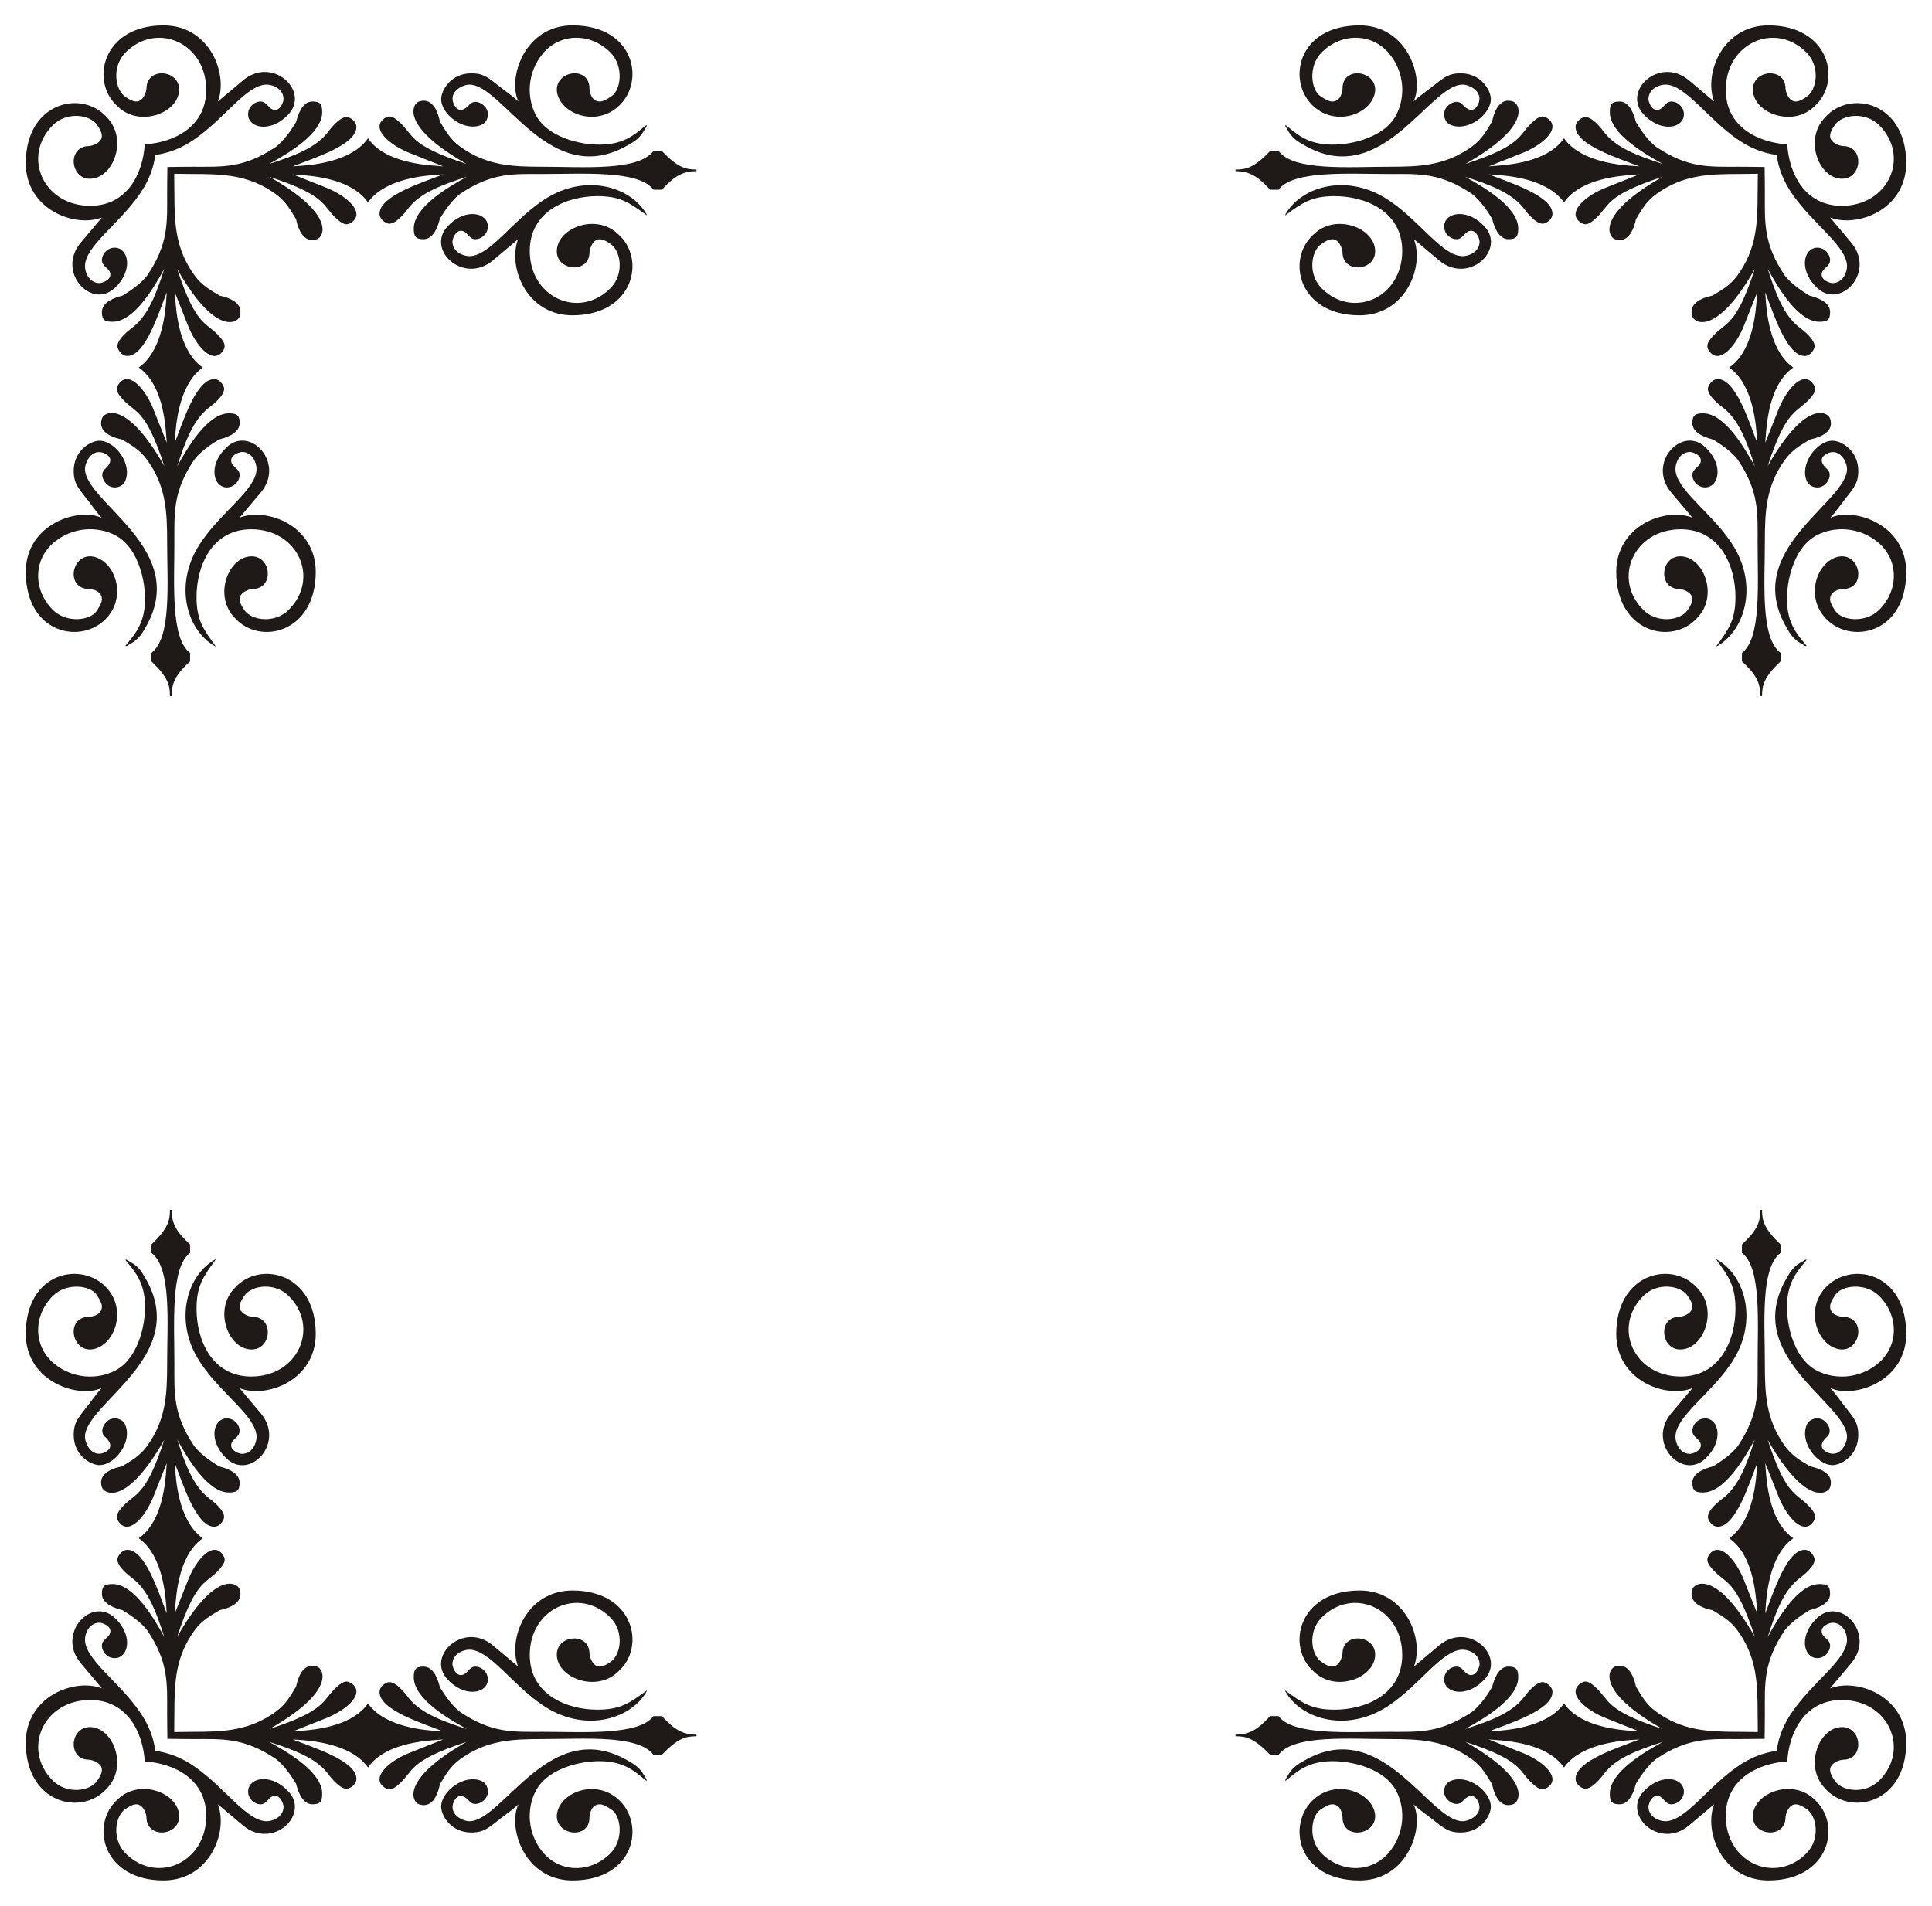 <?xml version="1.0" encoding="utf-8"?>

<!DOCTYPE svg PUBLIC "-//W3C//DTD SVG 1.1//EN" "http://www.w3.org/Graphics/SVG/1.1/DTD/svg11.dtd">
<svg version="1.1" id="Layer_1" xmlns="http://www.w3.org/2000/svg" xmlns:xlink="http://www.w3.org/1999/xlink" x="0px" y="0px"
	 viewBox="0 0 1666 1643.852" enable-background="new 0 0 1666 1643.852" xml:space="preserve">
<g>
	<g>
		<path fill="#1F1A17" d="M1532.064,133.641c1.46,11.249,5.813,22.964,13.777,34.153c17.685,25.643,46.885,44.649,46.885,61.818
			c0,5.834-3.979,14.586-12.503,14.586c-1.963,0-9.377-2.246-9.377-7.293c0-5.574,7.293-6.662,7.293-12.503
			c0-5.85-5.954-12.345-13.776-10.419c-10.234,3.148-11.873,20.966,2.663,34.382c20.058,18.88,50.49-13.515,29.52-38.897
			l-18.407-21.88c23.729,9.124,65.639-7.085,65.639-46.885c0-52.842-48.809-63.871-70.154-39.244
			c-17.206,17.893-6.522,49.206,11.808,52.442c19.321,3.409,23.396-25.598,5.904-27.784c-3.473,0-6.54-0.868-9.203-2.605
			c-6.353-4.143-4.186-9.627,0.174-15.802c6.043-8.864,26.017-11.838,38.203,0.347c26.854,26.854,8.184,69.459-32.299,69.459
			c-31.979,0-45.394-27.875-47.054-52.971c-25.096-1.66-52.971-15.075-52.971-47.054c0-40.483,42.605-59.152,69.459-32.299
			c12.186,12.186,9.211,32.16,0.347,38.203c-6.175,4.359-11.659,6.527-15.802,0.174c-1.737-2.663-2.605-5.73-2.605-9.203
			c-2.185-17.492-31.193-13.417-27.784,5.904c3.235,18.33,34.549,29.014,52.442,11.808c24.626-21.345,13.598-70.154-39.244-70.154
			c-39.8,0-56.009,41.91-46.885,65.639l-21.88-18.407c-25.382-20.969-57.777,9.462-38.897,29.52
			c13.416,14.536,31.234,12.896,34.382,2.663c1.926-7.822-4.569-13.776-10.419-13.776c-5.841,0-6.928,7.293-12.503,7.293
			c-5.048,0-7.293-7.414-7.293-9.377c0-8.524,8.752-12.503,14.587-12.503c17.17,0,36.176,29.2,61.818,46.885
			C1509.1,127.828,1520.815,132.181,1532.064,133.641z"/>
		<path fill="#1F1A17" d="M1558.17,415.26c2.287,4.956,10.321,7.392,15.628,2.547c4.225-3.858,5.703-9.823,1.563-13.371
			c-7.106-6.559-5.094-11.235,1.736-13.892c10.396-3.463,15.628,8.805,15.628,13.892c0,29.233-92.017,69.936-51.747,137.529
			c6.027,11.194,11.024,11.994,15.628,15.281c0.463,0,0.926,0,1.389,0c-6.572-8.217-14.326-16.034-16.496-31.951
			c-2.678-19.637,4.171-52.59,25.005-63.555c15.264-8.033,36.721-7.458,52.962,6.078c17.882,14.902,18.112,41.102,1.042,58.172
			c-11.77,11.77-32.06,9.336-37.682,1.216c-3.126-4.515-4.689-7.93-4.689-10.245c0-6.75,6.949-9.03,13.197-9.03l0,0
			c18.244-2.145,12.496-31.233-5.904-27.784c-18.335,3.861-28.928,33.268-11.808,52.442c20.925,23.918,70.154,14.935,70.154-39.244
			c0-41.973-46.465-56.126-65.639-46.538c2.547-2.778,4.747-5.441,6.599-7.988c12.139-16.69,17.712-19.698,17.712-32.646
			c0-17.89-14.894-26.047-22.227-26.047C1566.986,380.126,1551.375,400.158,1558.17,415.26z"/>
		<path fill="#1F1A17" d="M1250.444,107.534c-4.955-2.287-7.392-10.321-2.547-15.628c3.858-4.225,9.823-5.703,13.371-1.563
			c6.559,7.106,11.235,5.094,13.892-1.736c3.463-10.396-8.805-15.628-13.892-15.628c-29.233,0-69.936,92.017-137.529,51.747
			c-11.194-6.027-11.994-11.024-15.281-15.628c0-0.463,0-0.926,0-1.389c8.217,6.572,16.034,14.326,31.951,16.497
			c19.637,2.678,52.59-4.171,63.555-25.005c8.033-15.264,7.458-36.721-6.078-52.962c-14.902-17.882-41.102-18.112-58.172-1.042
			c-11.77,11.77-9.336,32.06-1.216,37.682c4.515,3.126,7.93,4.689,10.245,4.689c6.75,0,9.03-6.949,9.03-13.197v0
			c2.145-18.243,31.233-12.496,27.784,5.904c-3.861,18.335-33.268,28.928-52.442,11.808c-23.918-20.925-14.934-70.154,39.244-70.154
			c41.973,0,56.126,46.465,46.538,65.639c2.778-2.547,5.441-4.747,7.988-6.599c16.69-12.139,19.698-17.712,32.646-17.712
			c17.89,0,26.047,14.894,26.047,22.227C1285.579,98.718,1265.547,114.33,1250.444,107.534z"/>
		<path fill="#1F1A17" d="M1496.526,514.876c0,20.095-5.927,27.946-16.67,42.717c0.463-0.232,0.81-0.347,1.042-0.347
			c24.801-14.171,36.199-55.264,10.766-90.991c-17.685-25.643-46.885-44.649-46.885-61.818c0-5.834,3.979-14.587,12.503-14.587
			c1.963,0,9.377,2.246,9.377,7.293c0,5.574-7.293,6.662-7.293,12.503c0,5.85,5.954,12.345,13.776,10.419
			c10.233-3.148,11.873-20.966-2.663-34.382c-20.058-18.88-50.49,13.515-29.52,38.897l18.407,21.879
			c-23.729-9.124-65.639,7.085-65.639,46.885c0,52.842,48.809,63.871,70.154,39.244c17.206-17.893,6.522-49.206-11.808-52.442
			c-19.321-3.409-23.396,25.598-5.904,27.784c3.473,0,6.54,0.868,9.203,2.605c6.353,4.143,4.186,9.627-0.174,15.802
			c-6.043,8.864-26.017,11.838-38.203-0.347c-26.854-26.854-8.184-69.459,32.299-69.459
			C1483.578,456.531,1496.526,488.571,1496.526,514.876z"/>
		<path fill="#1F1A17" d="M1150.828,169.179c-20.095,0-27.946,5.927-42.717,16.67c0.232-0.463,0.347-0.81,0.347-1.042
			c14.171-24.801,55.264-36.199,90.991-10.766c25.643,17.685,44.649,46.885,61.818,46.885c5.834,0,14.587-3.979,14.587-12.503
			c0-1.963-2.246-9.377-7.293-9.377c-5.574,0-6.662,7.293-12.503,7.293c-5.85,0-12.345-5.954-10.419-13.776
			c3.148-10.233,20.966-11.873,34.382,2.663c18.88,20.058-13.515,50.49-38.897,29.52l-21.88-18.407
			c9.124,23.729-7.085,65.639-46.885,65.639c-52.842,0-63.871-48.809-39.244-70.154c17.893-17.206,49.206-6.522,52.442,11.808
			c3.409,19.321-25.598,23.396-27.784,5.904c0-3.473-0.868-6.54-2.605-9.203c-4.143-6.353-9.627-4.186-15.802,0.174
			c-8.864,6.043-11.838,26.017,0.347,38.203c26.854,26.854,69.459,8.184,69.459-32.299
			C1209.174,182.126,1177.133,169.179,1150.828,169.179z"/>
		<path fill="#1F1A17" d="M1515.808,149.896c-0.092,5.669-0.181,11.224-0.181,16.508c0,26.18-0.837,48.482-17.538,71.369
			c-6.283,8.609-13.722,12.493-21.359,17.191c-10.926,2.311-20.877,7.536-17.365,18.059c1.722,5.597,20.845,17.073,53.831-40.981
			c-16.723,51.286-25.221,45.055-36.987,58.867c-3.225,3.786-5.253,7.106-2.952,10.94c8.478,14.129,23.847-2.812,31.257-22.574
			l10.766-27.089c-0.733,8.982-1.449,38.827-15.776,56.91c-2.394,3.022-5.168,5.716-8.386,7.929
			c3.132,2.193,5.848,4.851,8.204,7.827c14.997,18.941,15.445,50.735,15.958,57.01c-7.052-17.937-18.425-54.873-33.977-54.873
			c-5.193,0-8.567,5.962-8.567,8.335c0,6.04,8.957,13.26,14.065,17.076c12.317,9.983,19.206,27.294,26.394,49.837
			c-8.61-15.677-25.999-45.727-44.569-45.727c-6.533,0-9.261,1.343-9.261,8.335c0,6.483,5.962,11.229,17.828,14.239
			c7.382,4.485,16.032,10.515,21.301,17.365c18.571,27.703,17.133,45.701,17.133,71.543c0,35.176,3.366,82.699-13.545,95.159v7.293
			c11.396,10.483,15.976,17.743,15.976,29.867h1.389c0-9.451,1.764-16.249,15.976-29.867v-7.293
			c-17.496-13.122-13.545-60.313-13.545-95.506c0-26.18,0.837-48.482,17.538-71.369c6.283-8.609,13.722-12.492,21.359-17.191
			c10.926-2.311,20.877-7.536,17.365-18.059c-1.722-5.598-20.845-17.073-53.831,40.981c16.723-51.286,25.221-45.055,36.987-58.867
			c3.225-3.786,5.253-7.106,2.952-10.94c-8.478-14.129-23.847,2.812-31.257,22.574l-10.766,27.089
			c0.733-8.982,1.449-38.827,15.776-56.911c2.394-3.022,5.168-5.716,8.386-7.929c-3.132-2.193-5.848-4.851-8.204-7.827
			c-14.997-18.941-15.445-50.735-15.958-57.01c7.052,17.937,18.425,54.873,33.977,54.873c5.193,0,8.567-5.962,8.567-8.335
			c0-6.04-8.957-13.26-14.065-17.076c-12.317-9.983-19.206-27.294-26.394-49.837c8.61,15.677,25.999,45.727,44.569,45.727
			c6.533,0,9.261-1.343,9.261-8.335c0-6.483-5.962-11.229-17.828-14.239c-7.382-4.485-16.032-10.515-21.301-17.365
			c-18.571-27.703-17.133-45.701-17.133-71.543c0-6.977-0.132-14.439-0.213-22.017c-7.578-0.08-15.041-0.213-22.017-0.213
			c-25.842,0-43.84,1.438-71.543-17.133c-6.85-5.269-12.88-13.919-17.365-21.301c-3.01-11.866-7.756-17.828-14.239-17.828
			c-6.992,0-8.335,2.729-8.335,9.261c0,18.57,30.05,35.959,45.727,44.569c-22.542-7.188-39.854-14.078-49.837-26.394
			c-3.815-5.109-11.035-14.065-17.076-14.065c-2.373,0-8.335,3.374-8.335,8.567c0,15.552,36.936,26.925,54.873,33.977
			c-6.275-0.512-38.069-0.96-57.01-15.958c-2.976-2.357-5.635-5.072-7.827-8.204c-2.213,3.218-4.906,5.992-7.929,8.386
			c-18.083,14.326-47.928,15.042-56.911,15.776l27.089-10.766c19.762-7.41,36.703-22.779,22.574-31.257
			c-3.834-2.301-7.154-0.273-10.94,2.952c-13.811,11.766-7.58,20.264-58.866,36.987c58.054-32.986,46.578-52.108,40.981-53.831
			c-10.523-3.512-15.748,6.439-18.059,17.365c-4.698,7.637-8.582,15.076-17.191,21.359c-22.887,16.702-45.19,17.538-71.369,17.538
			c-35.193,0-82.384,3.951-95.506-13.545h-7.293c-13.619,14.211-20.416,15.976-29.867,15.976v1.389
			c12.124,0,19.384,4.58,29.867,15.976h7.293c12.459-16.911,59.983-13.545,95.159-13.545c25.841,0,43.84-1.438,71.543,17.133
			c6.85,5.269,12.88,13.919,17.365,21.301c3.01,11.866,7.756,17.828,14.239,17.828c6.992,0,8.335-2.729,8.335-9.261
			c0-18.57-30.05-35.959-45.728-44.569c22.542,7.188,39.854,14.078,49.837,26.394c3.815,5.109,11.035,14.065,17.076,14.065
			c2.373,0,8.335-3.374,8.335-8.567c0-15.552-36.936-26.925-54.873-33.977c6.275,0.512,38.069,0.96,57.01,15.958
			c2.976,2.357,5.635,5.072,7.827,8.204c2.213-3.218,4.907-5.992,7.929-8.386c18.083-14.326,47.928-15.042,56.911-15.776
			l-27.089,10.766c-19.763,7.41-36.703,22.779-22.574,31.257c3.834,2.301,7.154,0.273,10.94-2.952
			c13.811-11.766,7.58-20.264,58.867-36.987c-58.054,32.986-46.578,52.108-40.981,53.831c10.523,3.512,15.748-6.439,18.059-17.365
			c4.699-7.637,8.582-15.076,17.191-21.359c22.887-16.702,45.19-17.538,71.369-17.538
			C1504.584,150.078,1510.139,149.989,1515.808,149.896z"/>
	</g>
	<g>
		<path fill="#1F1A17" d="M133.936,1510.211c-1.46-11.25-5.813-22.964-13.777-34.153c-17.685-25.643-46.885-44.649-46.885-61.818
			c0-5.834,3.979-14.587,12.503-14.587c1.963,0,9.377,2.246,9.377,7.293c0,5.574-7.293,6.662-7.293,12.503
			c0,5.85,5.954,12.345,13.776,10.419c10.233-3.148,11.873-20.966-2.663-34.382c-20.058-18.88-50.489,13.515-29.52,38.897
			l18.407,21.88c-23.729-9.124-65.639,7.085-65.639,46.885c0,52.842,48.809,63.871,70.154,39.244
			c17.206-17.893,6.522-49.206-11.808-52.442c-19.321-3.41-23.396,25.598-5.904,27.784c3.473,0,6.54,0.868,9.203,2.605
			c6.353,4.143,4.186,9.626-0.174,15.802c-6.043,8.864-26.017,11.839-38.203-0.347c-26.854-26.854-8.184-69.459,32.299-69.459
			c31.979,0,45.394,27.875,47.054,52.971c25.096,1.66,52.971,15.075,52.971,47.054c0,40.483-42.605,59.152-69.459,32.299
			c-12.186-12.186-9.211-32.16-0.347-38.203c6.175-4.359,11.659-6.526,15.802-0.174c1.737,2.663,2.605,5.73,2.605,9.203
			c2.185,17.492,31.193,13.417,27.784-5.904c-3.235-18.33-34.549-29.014-52.442-11.808c-24.626,21.345-13.598,70.154,39.244,70.154
			c39.8,0,56.009-41.91,46.885-65.639l21.88,18.407c25.382,20.969,57.777-9.462,38.897-29.52
			c-13.416-14.536-31.234-12.896-34.382-2.663c-1.926,7.822,4.569,13.776,10.419,13.776c5.841,0,6.928-7.293,12.503-7.293
			c5.048,0,7.293,7.414,7.293,9.377c0,8.524-8.752,12.503-14.586,12.503c-17.17,0-36.176-29.2-61.818-46.885
			C156.9,1516.024,145.185,1511.671,133.936,1510.211z"/>
		<path fill="#1F1A17" d="M107.83,1228.591c-2.287-4.955-10.321-7.392-15.628-2.547c-4.225,3.858-5.703,9.823-1.563,13.371
			c7.106,6.559,5.094,11.235-1.736,13.892c-10.396,3.463-15.628-8.805-15.628-13.892c0-29.233,92.017-69.936,51.747-137.529
			c-6.027-11.194-11.024-11.994-15.628-15.281c-0.463,0-0.926,0-1.389,0c6.572,8.217,14.326,16.034,16.497,31.951
			c2.678,19.637-4.171,52.59-25.005,63.555c-15.264,8.033-36.721,7.458-52.962-6.078c-17.882-14.902-18.112-41.102-1.042-58.172
			c11.77-11.77,32.06-9.336,37.682-1.216c3.126,4.515,4.689,7.93,4.689,10.245c0,6.75-6.949,9.03-13.197,9.03h0
			c-18.243,2.145-12.496,31.233,5.904,27.784c18.335-3.861,28.928-33.268,11.808-52.442c-20.925-23.918-70.154-14.935-70.154,39.244
			c0,41.973,46.465,56.126,65.639,46.538c-2.547,2.778-4.747,5.441-6.599,7.988c-12.139,16.69-17.712,19.698-17.712,32.646
			c0,17.89,14.894,26.047,22.227,26.047C99.014,1263.726,114.625,1243.693,107.83,1228.591z"/>
		<path fill="#1F1A17" d="M415.556,1536.317c4.956,2.287,7.392,10.321,2.547,15.628c-3.858,4.225-9.823,5.703-13.371,1.563
			c-6.559-7.106-11.235-5.094-13.892,1.736c-3.463,10.396,8.805,15.628,13.892,15.628c29.233,0,69.936-92.017,137.529-51.747
			c11.194,6.027,11.994,11.024,15.281,15.628c0,0.463,0,0.926,0,1.389c-8.217-6.572-16.034-14.326-31.951-16.496
			c-19.637-2.678-52.59,4.171-63.555,25.005c-8.033,15.264-7.458,36.721,6.078,52.962c14.902,17.882,41.102,18.112,58.172,1.042
			c11.77-11.77,9.336-32.06,1.216-37.682c-4.515-3.126-7.93-4.689-10.245-4.689c-6.75,0-9.03,6.949-9.03,13.197l0,0
			c-2.145,18.244-31.233,12.496-27.784-5.904c3.861-18.335,33.268-28.928,52.442-11.808c23.918,20.925,14.935,70.154-39.244,70.154
			c-41.973,0-56.126-46.465-46.538-65.639c-2.778,2.547-5.441,4.747-7.988,6.599c-16.69,12.139-19.698,17.712-32.646,17.712
			c-17.89,0-26.047-14.894-26.047-22.227C380.421,1545.133,400.453,1529.522,415.556,1536.317z"/>
		<path fill="#1F1A17" d="M169.474,1128.975c0-20.095,5.927-27.946,16.67-42.717c-0.463,0.232-0.81,0.347-1.042,0.347
			c-24.801,14.171-36.199,55.264-10.766,90.991c17.685,25.643,46.885,44.649,46.885,61.818c0,5.834-3.979,14.587-12.503,14.587
			c-1.963,0-9.377-2.246-9.377-7.293c0-5.574,7.293-6.662,7.293-12.503c0-5.85-5.954-12.345-13.776-10.419
			c-10.233,3.148-11.873,20.966,2.663,34.382c20.058,18.88,50.489-13.515,29.52-38.897l-18.407-21.88
			c23.729,9.124,65.639-7.085,65.639-46.885c0-52.842-48.809-63.871-70.154-39.244c-17.206,17.893-6.522,49.206,11.808,52.442
			c19.321,3.409,23.396-25.598,5.904-27.784c-3.473,0-6.54-0.868-9.203-2.605c-6.353-4.143-4.186-9.627,0.174-15.802
			c6.043-8.864,26.017-11.838,38.203,0.347c26.854,26.854,8.184,69.459-32.299,69.459
			C182.422,1187.321,169.474,1155.28,169.474,1128.975z"/>
		<path fill="#1F1A17" d="M515.172,1474.672c20.095,0,27.946-5.927,42.717-16.67c-0.232,0.463-0.347,0.81-0.347,1.042
			c-14.171,24.801-55.264,36.199-90.991,10.766c-25.643-17.685-44.649-46.885-61.818-46.885c-5.834,0-14.587,3.979-14.587,12.503
			c0,1.963,2.246,9.377,7.293,9.377c5.574,0,6.662-7.293,12.503-7.293c5.85,0,12.345,5.954,10.419,13.776
			c-3.148,10.234-20.966,11.873-34.382-2.663c-18.88-20.058,13.515-50.49,38.897-29.52l21.88,18.407
			c-9.124-23.729,7.085-65.639,46.885-65.639c52.842,0,63.871,48.809,39.244,70.154c-17.893,17.206-49.206,6.522-52.442-11.808
			c-3.409-19.321,25.598-23.396,27.784-5.904c0,3.473,0.868,6.54,2.605,9.203c4.143,6.353,9.627,4.186,15.802-0.174
			c8.864-6.043,11.838-26.017-0.347-38.203c-26.854-26.854-69.459-8.184-69.459,32.299
			C456.826,1461.725,488.867,1474.672,515.172,1474.672z"/>
		<path fill="#1F1A17" d="M150.192,1493.955c0.092-5.669,0.181-11.224,0.181-16.508c0-26.18,0.837-48.482,17.538-71.369
			c6.283-8.609,13.722-12.493,21.359-17.191c10.926-2.311,20.877-7.536,17.365-18.06c-1.722-5.597-20.845-17.073-53.831,40.981
			c16.723-51.286,25.221-45.055,36.987-58.867c3.225-3.786,5.253-7.106,2.952-10.94c-8.478-14.129-23.847,2.812-31.257,22.574
			l-10.766,27.089c0.733-8.982,1.449-38.827,15.776-56.91c2.394-3.022,5.168-5.716,8.386-7.929
			c-3.132-2.193-5.848-4.851-8.204-7.827c-14.997-18.941-15.445-50.735-15.958-57.01c7.052,17.937,18.425,54.873,33.977,54.873
			c5.193,0,8.567-5.962,8.567-8.335c0-6.041-8.957-13.26-14.066-17.076c-12.317-9.983-19.206-27.294-26.394-49.837
			c8.61,15.677,25.999,45.727,44.569,45.727c6.533,0,9.261-1.343,9.261-8.335c0-6.483-5.962-11.229-17.828-14.239
			c-7.382-4.485-16.032-10.515-21.301-17.365c-18.571-27.703-17.133-45.701-17.133-71.543c0-35.176-3.366-82.7,13.545-95.159v-7.293
			c-11.396-10.483-15.976-17.743-15.976-29.867h-1.389c0,9.451-1.764,16.249-15.976,29.867v7.293
			c17.496,13.122,13.545,60.313,13.545,95.506c0,26.18-0.837,48.483-17.538,71.369c-6.283,8.609-13.722,12.493-21.359,17.191
			c-10.926,2.311-20.877,7.536-17.365,18.059c1.722,5.598,20.845,17.073,53.831-40.981c-16.723,51.286-25.221,45.055-36.987,58.867
			c-3.225,3.786-5.253,7.106-2.952,10.94c8.478,14.129,23.847-2.812,31.257-22.574l10.766-27.089
			c-0.733,8.982-1.449,38.827-15.776,56.911c-2.394,3.022-5.168,5.716-8.386,7.928c3.132,2.193,5.848,4.851,8.204,7.827
			c14.997,18.941,15.445,50.735,15.958,57.01c-7.052-17.937-18.425-54.873-33.977-54.873c-5.193,0-8.567,5.962-8.567,8.335
			c0,6.04,8.957,13.26,14.065,17.076c12.317,9.983,19.206,27.295,26.394,49.837c-8.61-15.677-25.999-45.727-44.569-45.727
			c-6.533,0-9.261,1.343-9.261,8.335c0,6.483,5.962,11.229,17.828,14.239c7.382,4.485,16.032,10.515,21.301,17.365
			c18.571,27.703,17.133,45.701,17.133,71.543c0,6.977,0.132,14.439,0.213,22.017c7.578,0.08,15.041,0.213,22.017,0.213
			c25.842,0,43.84-1.438,71.543,17.133c6.85,5.269,12.88,13.919,17.365,21.301c3.01,11.866,7.756,17.828,14.239,17.828
			c6.992,0,8.335-2.729,8.335-9.261c0-18.57-30.05-35.959-45.727-44.569c22.542,7.188,39.854,14.078,49.837,26.394
			c3.815,5.109,11.035,14.066,17.076,14.066c2.373,0,8.335-3.374,8.335-8.567c0-15.552-36.936-26.925-54.873-33.977
			c6.275,0.512,38.069,0.96,57.01,15.958c2.976,2.357,5.635,5.072,7.827,8.204c2.213-3.218,4.907-5.992,7.929-8.386
			c18.083-14.326,47.928-15.042,56.911-15.776l-27.089,10.766c-19.762,7.41-36.703,22.779-22.574,31.257
			c3.834,2.301,7.154,0.273,10.94-2.952c13.811-11.766,7.58-20.264,58.867-36.987c-58.054,32.986-46.578,52.108-40.981,53.831
			c10.523,3.512,15.748-6.439,18.059-17.365c4.698-7.636,8.582-15.076,17.191-21.359c22.887-16.702,45.19-17.538,71.369-17.538
			c35.193,0,82.384-3.951,95.506,13.545h7.293c13.618-14.211,20.416-15.976,29.867-15.976v-1.389
			c-12.124,0-19.384-4.58-29.867-15.976h-7.293c-12.459,16.911-59.983,13.545-95.159,13.545c-25.842,0-43.84,1.438-71.543-17.133
			c-6.85-5.269-12.88-13.919-17.365-21.301c-3.01-11.866-7.756-17.828-14.239-17.828c-6.992,0-8.335,2.729-8.335,9.261
			c0,18.57,30.05,35.959,45.727,44.569c-22.542-7.188-39.854-14.078-49.837-26.394c-3.815-5.109-11.035-14.066-17.076-14.066
			c-2.373,0-8.335,3.374-8.335,8.567c0,15.552,36.936,26.925,54.873,33.977c-6.275-0.512-38.069-0.96-57.01-15.958
			c-2.976-2.357-5.635-5.072-7.827-8.204c-2.213,3.218-4.907,5.992-7.929,8.386c-18.083,14.326-47.928,15.042-56.91,15.776
			l27.089-10.766c19.762-7.41,36.703-22.779,22.574-31.257c-3.834-2.301-7.154-0.273-10.94,2.952
			c-13.811,11.766-7.58,20.264-58.867,36.987c58.054-32.986,46.578-52.108,40.981-53.831c-10.523-3.513-15.748,6.439-18.059,17.365
			c-4.699,7.636-8.582,15.076-17.191,21.359c-22.887,16.702-45.19,17.538-71.369,17.538
			C161.415,1493.774,155.861,1493.863,150.192,1493.955z"/>
	</g>
	<g>
		<path fill="#1F1A17" d="M1532.064,1510.211c1.46-11.25,5.813-22.964,13.777-34.153c17.685-25.643,46.885-44.649,46.885-61.818
			c0-5.834-3.979-14.587-12.503-14.587c-1.963,0-9.377,2.246-9.377,7.293c0,5.574,7.293,6.662,7.293,12.503
			c0,5.85-5.954,12.345-13.776,10.419c-10.234-3.148-11.873-20.966,2.663-34.382c20.058-18.88,50.49,13.515,29.52,38.897
			l-18.407,21.88c23.729-9.124,65.639,7.085,65.639,46.885c0,52.842-48.809,63.871-70.154,39.244
			c-17.206-17.893-6.522-49.206,11.808-52.442c19.321-3.41,23.396,25.598,5.904,27.784c-3.473,0-6.54,0.868-9.203,2.605
			c-6.353,4.143-4.186,9.626,0.174,15.802c6.043,8.864,26.017,11.839,38.203-0.347c26.854-26.854,8.184-69.459-32.299-69.459
			c-31.979,0-45.394,27.875-47.054,52.971c-25.096,1.66-52.971,15.075-52.971,47.054c0,40.483,42.605,59.152,69.459,32.299
			c12.186-12.186,9.211-32.16,0.347-38.203c-6.175-4.359-11.659-6.526-15.802-0.174c-1.737,2.663-2.605,5.73-2.605,9.203
			c-2.185,17.492-31.193,13.417-27.784-5.904c3.235-18.33,34.549-29.014,52.442-11.808c24.626,21.345,13.598,70.154-39.244,70.154
			c-39.8,0-56.009-41.91-46.885-65.639l-21.88,18.407c-25.382,20.969-57.777-9.462-38.897-29.52
			c13.416-14.536,31.234-12.896,34.382-2.663c1.926,7.822-4.569,13.776-10.419,13.776c-5.841,0-6.928-7.293-12.503-7.293
			c-5.048,0-7.293,7.414-7.293,9.377c0,8.524,8.752,12.503,14.587,12.503c17.17,0,36.176-29.2,61.818-46.885
			C1509.1,1516.024,1520.815,1511.671,1532.064,1510.211z"/>
		<path fill="#1F1A17" d="M1558.17,1228.591c2.287-4.955,10.321-7.392,15.628-2.547c4.225,3.858,5.703,9.823,1.563,13.371
			c-7.106,6.559-5.094,11.235,1.736,13.892c10.396,3.463,15.628-8.805,15.628-13.892c0-29.233-92.017-69.936-51.747-137.529
			c6.027-11.194,11.024-11.994,15.628-15.281c0.463,0,0.926,0,1.389,0c-6.572,8.217-14.326,16.034-16.496,31.951
			c-2.678,19.637,4.171,52.59,25.005,63.555c15.264,8.033,36.721,7.458,52.962-6.078c17.882-14.902,18.112-41.102,1.042-58.172
			c-11.77-11.77-32.06-9.336-37.682-1.216c-3.126,4.515-4.689,7.93-4.689,10.245c0,6.75,6.949,9.03,13.197,9.03l0,0
			c18.244,2.145,12.496,31.233-5.904,27.784c-18.335-3.861-28.928-33.268-11.808-52.442c20.925-23.918,70.154-14.935,70.154,39.244
			c0,41.973-46.465,56.126-65.639,46.538c2.547,2.778,4.747,5.441,6.599,7.988c12.139,16.69,17.712,19.698,17.712,32.646
			c0,17.89-14.894,26.047-22.227,26.047C1566.986,1263.726,1551.375,1243.693,1558.17,1228.591z"/>
		<path fill="#1F1A17" d="M1250.444,1536.317c-4.955,2.287-7.392,10.321-2.547,15.628c3.858,4.225,9.823,5.703,13.371,1.563
			c6.559-7.106,11.235-5.094,13.892,1.736c3.463,10.396-8.805,15.628-13.892,15.628c-29.233,0-69.936-92.017-137.529-51.747
			c-11.194,6.027-11.994,11.024-15.281,15.628c0,0.463,0,0.926,0,1.389c8.217-6.572,16.034-14.326,31.951-16.496
			c19.637-2.678,52.59,4.171,63.555,25.005c8.033,15.264,7.458,36.721-6.078,52.962c-14.902,17.882-41.102,18.112-58.172,1.042
			c-11.77-11.77-9.336-32.06-1.216-37.682c4.515-3.126,7.93-4.689,10.245-4.689c6.75,0,9.03,6.949,9.03,13.197l0,0
			c2.145,18.244,31.233,12.496,27.784-5.904c-3.861-18.335-33.268-28.928-52.442-11.808c-23.918,20.925-14.934,70.154,39.244,70.154
			c41.973,0,56.126-46.465,46.538-65.639c2.778,2.547,5.441,4.747,7.988,6.599c16.69,12.139,19.698,17.712,32.646,17.712
			c17.89,0,26.047-14.894,26.047-22.227C1285.579,1545.133,1265.547,1529.522,1250.444,1536.317z"/>
		<path fill="#1F1A17" d="M1496.526,1128.975c0-20.095-5.927-27.946-16.67-42.717c0.463,0.232,0.81,0.347,1.042,0.347
			c24.801,14.171,36.199,55.264,10.766,90.991c-17.685,25.643-46.885,44.649-46.885,61.818c0,5.834,3.979,14.587,12.503,14.587
			c1.963,0,9.377-2.246,9.377-7.293c0-5.574-7.293-6.662-7.293-12.503c0-5.85,5.954-12.345,13.776-10.419
			c10.233,3.148,11.873,20.966-2.663,34.382c-20.058,18.88-50.49-13.515-29.52-38.897l18.407-21.88
			c-23.729,9.124-65.639-7.085-65.639-46.885c0-52.842,48.809-63.871,70.154-39.244c17.206,17.893,6.522,49.206-11.808,52.442
			c-19.321,3.409-23.396-25.598-5.904-27.784c3.473,0,6.54-0.868,9.203-2.605c6.353-4.143,4.186-9.627-0.174-15.802
			c-6.043-8.864-26.017-11.838-38.203,0.347c-26.854,26.854-8.184,69.459,32.299,69.459
			C1483.578,1187.321,1496.526,1155.28,1496.526,1128.975z"/>
		<path fill="#1F1A17" d="M1150.828,1474.672c-20.095,0-27.946-5.927-42.717-16.67c0.232,0.463,0.347,0.81,0.347,1.042
			c14.171,24.801,55.264,36.199,90.991,10.766c25.643-17.685,44.649-46.885,61.818-46.885c5.834,0,14.587,3.979,14.587,12.503
			c0,1.963-2.246,9.377-7.293,9.377c-5.574,0-6.662-7.293-12.503-7.293c-5.85,0-12.345,5.954-10.419,13.776
			c3.148,10.234,20.966,11.873,34.382-2.663c18.88-20.058-13.515-50.49-38.897-29.52l-21.88,18.407
			c9.124-23.729-7.085-65.639-46.885-65.639c-52.842,0-63.871,48.809-39.244,70.154c17.893,17.206,49.206,6.522,52.442-11.808
			c3.409-19.321-25.598-23.396-27.784-5.904c0,3.473-0.868,6.54-2.605,9.203c-4.143,6.353-9.627,4.186-15.802-0.174
			c-8.864-6.043-11.838-26.017,0.347-38.203c26.854-26.854,69.459-8.184,69.459,32.299
			C1209.174,1461.725,1177.133,1474.672,1150.828,1474.672z"/>
		<path fill="#1F1A17" d="M1515.808,1493.955c-0.092-5.669-0.181-11.224-0.181-16.508c0-26.18-0.837-48.482-17.538-71.369
			c-6.283-8.609-13.722-12.493-21.359-17.191c-10.926-2.311-20.877-7.536-17.365-18.06c1.722-5.597,20.845-17.073,53.831,40.981
			c-16.723-51.286-25.221-45.055-36.987-58.867c-3.225-3.786-5.253-7.106-2.952-10.94c8.478-14.129,23.847,2.812,31.257,22.574
			l10.766,27.089c-0.733-8.982-1.449-38.827-15.776-56.91c-2.394-3.022-5.168-5.716-8.386-7.929
			c3.132-2.193,5.848-4.851,8.204-7.827c14.997-18.941,15.445-50.735,15.958-57.01c-7.052,17.937-18.425,54.873-33.977,54.873
			c-5.193,0-8.567-5.962-8.567-8.335c0-6.041,8.957-13.26,14.065-17.076c12.317-9.983,19.206-27.294,26.394-49.837
			c-8.61,15.677-25.999,45.727-44.569,45.727c-6.533,0-9.261-1.343-9.261-8.335c0-6.483,5.962-11.229,17.828-14.239
			c7.382-4.485,16.032-10.515,21.301-17.365c18.571-27.703,17.133-45.701,17.133-71.543c0-35.176,3.366-82.7-13.545-95.159v-7.293
			c11.396-10.483,15.976-17.743,15.976-29.867h1.389c0,9.451,1.764,16.249,15.976,29.867v7.293
			c-17.496,13.122-13.545,60.313-13.545,95.506c0,26.18,0.837,48.483,17.538,71.369c6.283,8.609,13.722,12.493,21.359,17.191
			c10.926,2.311,20.877,7.536,17.365,18.059c-1.722,5.598-20.845,17.073-53.831-40.981c16.723,51.286,25.221,45.055,36.987,58.867
			c3.225,3.786,5.253,7.106,2.952,10.94c-8.478,14.129-23.847-2.812-31.257-22.574l-10.766-27.089
			c0.733,8.982,1.449,38.827,15.776,56.911c2.394,3.022,5.168,5.716,8.386,7.928c-3.132,2.193-5.848,4.851-8.204,7.827
			c-14.997,18.941-15.445,50.735-15.958,57.01c7.052-17.937,18.425-54.873,33.977-54.873c5.193,0,8.567,5.962,8.567,8.335
			c0,6.04-8.957,13.26-14.065,17.076c-12.317,9.983-19.206,27.295-26.394,49.837c8.61-15.677,25.999-45.727,44.569-45.727
			c6.533,0,9.261,1.343,9.261,8.335c0,6.483-5.962,11.229-17.828,14.239c-7.382,4.485-16.032,10.515-21.301,17.365
			c-18.571,27.703-17.133,45.701-17.133,71.543c0,6.977-0.132,14.439-0.213,22.017c-7.578,0.08-15.041,0.213-22.017,0.213
			c-25.842,0-43.84-1.438-71.543,17.133c-6.85,5.269-12.88,13.919-17.365,21.301c-3.01,11.866-7.756,17.828-14.239,17.828
			c-6.992,0-8.335-2.729-8.335-9.261c0-18.57,30.05-35.959,45.727-44.569c-22.542,7.188-39.854,14.078-49.837,26.394
			c-3.815,5.109-11.035,14.066-17.076,14.066c-2.373,0-8.335-3.374-8.335-8.567c0-15.552,36.936-26.925,54.873-33.977
			c-6.275,0.512-38.069,0.96-57.01,15.958c-2.976,2.357-5.635,5.072-7.827,8.204c-2.213-3.218-4.906-5.992-7.929-8.386
			c-18.083-14.326-47.928-15.042-56.911-15.776l27.089,10.766c19.762,7.41,36.703,22.779,22.574,31.257
			c-3.834,2.301-7.154,0.273-10.94-2.952c-13.811-11.766-7.58-20.264-58.866-36.987c58.054,32.986,46.578,52.108,40.981,53.831
			c-10.523,3.512-15.748-6.439-18.059-17.365c-4.698-7.636-8.582-15.076-17.191-21.359c-22.887-16.702-45.19-17.538-71.369-17.538
			c-35.193,0-82.384-3.951-95.506,13.545h-7.293c-13.619-14.211-20.416-15.976-29.867-15.976v-1.389
			c12.124,0,19.384-4.58,29.867-15.976h7.293c12.459,16.911,59.983,13.545,95.159,13.545c25.841,0,43.84,1.438,71.543-17.133
			c6.85-5.269,12.88-13.919,17.365-21.301c3.01-11.866,7.756-17.828,14.239-17.828c6.992,0,8.335,2.729,8.335,9.261
			c0,18.57-30.05,35.959-45.728,44.569c22.542-7.188,39.854-14.078,49.837-26.394c3.815-5.109,11.035-14.066,17.076-14.066
			c2.373,0,8.335,3.374,8.335,8.567c0,15.552-36.936,26.925-54.873,33.977c6.275-0.512,38.069-0.96,57.01-15.958
			c2.976-2.357,5.635-5.072,7.827-8.204c2.213,3.218,4.907,5.992,7.929,8.386c18.083,14.326,47.928,15.042,56.911,15.776
			l-27.089-10.766c-19.763-7.41-36.703-22.779-22.574-31.257c3.834-2.301,7.154-0.273,10.94,2.952
			c13.811,11.766,7.58,20.264,58.867,36.987c-58.054-32.986-46.578-52.108-40.981-53.831c10.523-3.513,15.748,6.439,18.059,17.365
			c4.699,7.636,8.582,15.076,17.191,21.359c22.887,16.702,45.19,17.538,71.369,17.538
			C1504.584,1493.774,1510.139,1493.863,1515.808,1493.955z"/>
	</g>
	<g>
		<path fill="#1F1A17" d="M133.936,133.641c-1.46,11.249-5.813,22.964-13.777,34.153c-17.685,25.643-46.885,44.649-46.885,61.818
			c0,5.834,3.979,14.586,12.503,14.586c1.963,0,9.377-2.246,9.377-7.293c0-5.574-7.293-6.662-7.293-12.503
			c0-5.85,5.954-12.345,13.776-10.419c10.233,3.148,11.873,20.966-2.663,34.382c-20.058,18.88-50.489-13.515-29.52-38.897
			l18.407-21.88c-23.729,9.124-65.639-7.085-65.639-46.885c0-52.842,48.809-63.871,70.154-39.244
			c17.206,17.893,6.522,49.206-11.808,52.442c-19.321,3.409-23.396-25.598-5.904-27.784c3.473,0,6.54-0.868,9.203-2.605
			c6.353-4.143,4.186-9.627-0.174-15.802c-6.043-8.864-26.017-11.838-38.203,0.347c-26.854,26.854-8.184,69.459,32.299,69.459
			c31.979,0,45.394-27.875,47.054-52.971c25.096-1.66,52.971-15.075,52.971-47.054c0-40.483-42.605-59.152-69.459-32.299
			c-12.186,12.186-9.211,32.16-0.347,38.203c6.175,4.359,11.659,6.527,15.802,0.174c1.737-2.663,2.605-5.73,2.605-9.203
			c2.185-17.492,31.193-13.417,27.784,5.904c-3.235,18.33-34.549,29.014-52.442,11.808C77.129,70.735,88.158,21.926,141,21.926
			c39.8,0,56.009,41.91,46.885,65.639l21.88-18.407c25.382-20.969,57.777,9.462,38.897,29.52
			c-13.416,14.536-31.234,12.896-34.382,2.663c-1.926-7.822,4.569-13.776,10.419-13.776c5.841,0,6.928,7.293,12.503,7.293
			c5.048,0,7.293-7.414,7.293-9.377c0-8.524-8.752-12.503-14.586-12.503c-17.17,0-36.176,29.2-61.818,46.885
			C156.9,127.828,145.185,132.181,133.936,133.641z"/>
		<path fill="#1F1A17" d="M107.83,415.26c-2.287,4.956-10.321,7.392-15.628,2.547c-4.225-3.858-5.703-9.823-1.563-13.371
			c7.106-6.559,5.094-11.235-1.736-13.892c-10.396-3.463-15.628,8.805-15.628,13.892c0,29.233,92.017,69.936,51.747,137.529
			c-6.027,11.194-11.024,11.994-15.628,15.281c-0.463,0-0.926,0-1.389,0c6.572-8.217,14.326-16.034,16.497-31.951
			c2.678-19.637-4.171-52.59-25.005-63.555c-15.264-8.033-36.721-7.458-52.962,6.078C28.65,482.72,28.42,508.92,45.49,525.99
			c11.77,11.77,32.06,9.336,37.682,1.216c3.126-4.515,4.689-7.93,4.689-10.245c0-6.75-6.949-9.03-13.197-9.03h0
			c-18.243-2.145-12.496-31.233,5.904-27.784c18.335,3.861,28.928,33.268,11.808,52.442c-20.925,23.918-70.154,14.935-70.154-39.244
			c0-41.973,46.465-56.126,65.639-46.538c-2.547-2.778-4.747-5.441-6.599-7.988c-12.139-16.69-17.712-19.698-17.712-32.646
			c0-17.89,14.894-26.047,22.227-26.047C99.014,380.126,114.625,400.158,107.83,415.26z"/>
		<path fill="#1F1A17" d="M415.556,107.534c4.956-2.287,7.392-10.321,2.547-15.628c-3.858-4.225-9.823-5.703-13.371-1.563
			c-6.559,7.106-11.235,5.094-13.892-1.736c-3.463-10.396,8.805-15.628,13.892-15.628c29.233,0,69.936,92.017,137.529,51.747
			c11.194-6.027,11.994-11.024,15.281-15.628c0-0.463,0-0.926,0-1.389c-8.217,6.572-16.034,14.326-31.951,16.497
			c-19.637,2.678-52.59-4.171-63.555-25.005c-8.033-15.264-7.458-36.721,6.078-52.962c14.902-17.882,41.102-18.112,58.172-1.042
			c11.77,11.77,9.336,32.06,1.216,37.682c-4.515,3.126-7.93,4.689-10.245,4.689c-6.75,0-9.03-6.949-9.03-13.197v0
			c-2.145-18.243-31.233-12.496-27.784,5.904c3.861,18.335,33.268,28.928,52.442,11.808c23.918-20.925,14.935-70.154-39.244-70.154
			c-41.973,0-56.126,46.465-46.538,65.639c-2.778-2.547-5.441-4.747-7.988-6.599c-16.69-12.139-19.698-17.712-32.646-17.712
			c-17.89,0-26.047,14.894-26.047,22.227C380.421,98.718,400.453,114.33,415.556,107.534z"/>
		<path fill="#1F1A17" d="M169.474,514.876c0,20.095,5.927,27.946,16.67,42.717c-0.463-0.232-0.81-0.347-1.042-0.347
			c-24.801-14.171-36.199-55.264-10.766-90.991c17.685-25.643,46.885-44.649,46.885-61.818c0-5.834-3.979-14.587-12.503-14.587
			c-1.963,0-9.377,2.246-9.377,7.293c0,5.574,7.293,6.662,7.293,12.503c0,5.85-5.954,12.345-13.776,10.419
			c-10.233-3.148-11.873-20.966,2.663-34.382c20.058-18.88,50.489,13.515,29.52,38.897l-18.407,21.879
			c23.729-9.124,65.639,7.085,65.639,46.885c0,52.842-48.809,63.871-70.154,39.244c-17.206-17.893-6.522-49.206,11.808-52.442
			c19.321-3.409,23.396,25.598,5.904,27.784c-3.473,0-6.54,0.868-9.203,2.605c-6.353,4.143-4.186,9.627,0.174,15.802
			c6.043,8.864,26.017,11.838,38.203-0.347c26.854-26.854,8.184-69.459-32.299-69.459
			C182.422,456.531,169.474,488.571,169.474,514.876z"/>
		<path fill="#1F1A17" d="M515.172,169.179c20.095,0,27.946,5.927,42.717,16.67c-0.232-0.463-0.347-0.81-0.347-1.042
			c-14.171-24.801-55.264-36.199-90.991-10.766c-25.643,17.685-44.649,46.885-61.818,46.885c-5.834,0-14.587-3.979-14.587-12.503
			c0-1.963,2.246-9.377,7.293-9.377c5.574,0,6.662,7.293,12.503,7.293c5.85,0,12.345-5.954,10.419-13.776
			c-3.148-10.233-20.966-11.873-34.382,2.663c-18.88,20.058,13.515,50.49,38.897,29.52l21.88-18.407
			c-9.124,23.729,7.085,65.639,46.885,65.639c52.842,0,63.871-48.809,39.244-70.154c-17.893-17.206-49.206-6.522-52.442,11.808
			c-3.409,19.321,25.598,23.396,27.784,5.904c0-3.473,0.868-6.54,2.605-9.203c4.143-6.353,9.627-4.186,15.802,0.174
			c8.864,6.043,11.838,26.017-0.347,38.203c-26.854,26.854-69.459,8.184-69.459-32.299
			C456.826,182.126,488.867,169.179,515.172,169.179z"/>
		<path fill="#1F1A17" d="M150.192,149.896c0.092,5.669,0.181,11.224,0.181,16.508c0,26.18,0.837,48.482,17.538,71.369
			c6.283,8.609,13.722,12.493,21.359,17.191c10.926,2.311,20.877,7.536,17.365,18.059c-1.722,5.597-20.845,17.073-53.831-40.981
			c16.723,51.286,25.221,45.055,36.987,58.867c3.225,3.786,5.253,7.106,2.952,10.94c-8.478,14.129-23.847-2.812-31.257-22.574
			l-10.766-27.089c0.733,8.982,1.449,38.827,15.776,56.91c2.394,3.022,5.168,5.716,8.386,7.929
			c-3.132,2.193-5.848,4.851-8.204,7.827c-14.997,18.941-15.445,50.735-15.958,57.01c7.052-17.937,18.425-54.873,33.977-54.873
			c5.193,0,8.567,5.962,8.567,8.335c0,6.04-8.957,13.26-14.066,17.076c-12.317,9.983-19.206,27.294-26.394,49.837
			c8.61-15.677,25.999-45.727,44.569-45.727c6.533,0,9.261,1.343,9.261,8.335c0,6.483-5.962,11.229-17.828,14.239
			c-7.382,4.485-16.032,10.515-21.301,17.365c-18.571,27.703-17.133,45.701-17.133,71.543c0,35.176-3.366,82.699,13.545,95.159
			v7.293c-11.396,10.483-15.976,17.743-15.976,29.867h-1.389c0-9.451-1.764-16.249-15.976-29.867v-7.293
			c17.496-13.122,13.545-60.313,13.545-95.506c0-26.18-0.837-48.482-17.538-71.369c-6.283-8.609-13.722-12.492-21.359-17.191
			c-10.926-2.311-20.877-7.536-17.365-18.059c1.722-5.598,20.845-17.073,53.831,40.981c-16.723-51.286-25.221-45.055-36.987-58.867
			c-3.225-3.786-5.253-7.106-2.952-10.94c8.478-14.129,23.847,2.812,31.257,22.574l10.766,27.089
			c-0.733-8.982-1.449-38.827-15.776-56.911c-2.394-3.022-5.168-5.716-8.386-7.929c3.132-2.193,5.848-4.851,8.204-7.827
			c14.997-18.941,15.445-50.735,15.958-57.01c-7.052,17.937-18.425,54.873-33.977,54.873c-5.193,0-8.567-5.962-8.567-8.335
			c0-6.04,8.957-13.26,14.065-17.076c12.317-9.983,19.206-27.294,26.394-49.837c-8.61,15.677-25.999,45.727-44.569,45.727
			c-6.533,0-9.261-1.343-9.261-8.335c0-6.483,5.962-11.229,17.828-14.239c7.382-4.485,16.032-10.515,21.301-17.365
			c18.571-27.703,17.133-45.701,17.133-71.543c0-6.977,0.132-14.439,0.213-22.017c7.578-0.08,15.041-0.213,22.017-0.213
			c25.842,0,43.84,1.438,71.543-17.133c6.85-5.269,12.88-13.919,17.365-21.301c3.01-11.866,7.756-17.828,14.239-17.828
			c6.992,0,8.335,2.729,8.335,9.261c0,18.57-30.05,35.959-45.727,44.569c22.542-7.188,39.854-14.078,49.837-26.394
			c3.815-5.109,11.035-14.065,17.076-14.065c2.373,0,8.335,3.374,8.335,8.567c0,15.552-36.936,26.925-54.873,33.977
			c6.275-0.512,38.069-0.96,57.01-15.958c2.976-2.357,5.635-5.072,7.827-8.204c2.213,3.218,4.907,5.992,7.929,8.386
			c18.083,14.326,47.928,15.042,56.911,15.776l-27.089-10.766c-19.762-7.41-36.703-22.779-22.574-31.257
			c3.834-2.301,7.154-0.273,10.94,2.952c13.811,11.766,7.58,20.264,58.867,36.987c-58.054-32.986-46.578-52.108-40.981-53.831
			c10.523-3.512,15.748,6.439,18.059,17.365c4.698,7.637,8.582,15.076,17.191,21.359c22.887,16.702,45.19,17.538,71.369,17.538
			c35.193,0,82.384,3.951,95.506-13.545h7.293c13.618,14.211,20.416,15.976,29.867,15.976v1.389
			c-12.124,0-19.384,4.58-29.867,15.976h-7.293c-12.459-16.911-59.983-13.545-95.159-13.545c-25.842,0-43.84-1.438-71.543,17.133
			c-6.85,5.269-12.88,13.919-17.365,21.301c-3.01,11.866-7.756,17.828-14.239,17.828c-6.992,0-8.335-2.729-8.335-9.261
			c0-18.57,30.05-35.959,45.727-44.569c-22.542,7.188-39.854,14.078-49.837,26.394c-3.815,5.109-11.035,14.065-17.076,14.065
			c-2.373,0-8.335-3.374-8.335-8.567c0-15.552,36.936-26.925,54.873-33.977c-6.275,0.512-38.069,0.96-57.01,15.958
			c-2.976,2.357-5.635,5.072-7.827,8.204c-2.213-3.218-4.907-5.992-7.929-8.386c-18.083-14.326-47.928-15.042-56.91-15.776
			l27.089,10.766c19.762,7.41,36.703,22.779,22.574,31.257c-3.834,2.301-7.154,0.273-10.94-2.952
			c-13.811-11.766-7.58-20.264-58.867-36.987c58.054,32.986,46.578,52.108,40.981,53.831c-10.523,3.512-15.748-6.439-18.059-17.365
			c-4.699-7.637-8.582-15.076-17.191-21.359c-22.887-16.702-45.19-17.538-71.369-17.538
			C161.415,150.078,155.861,149.989,150.192,149.896z"/>
	</g>
</g>
</svg>
